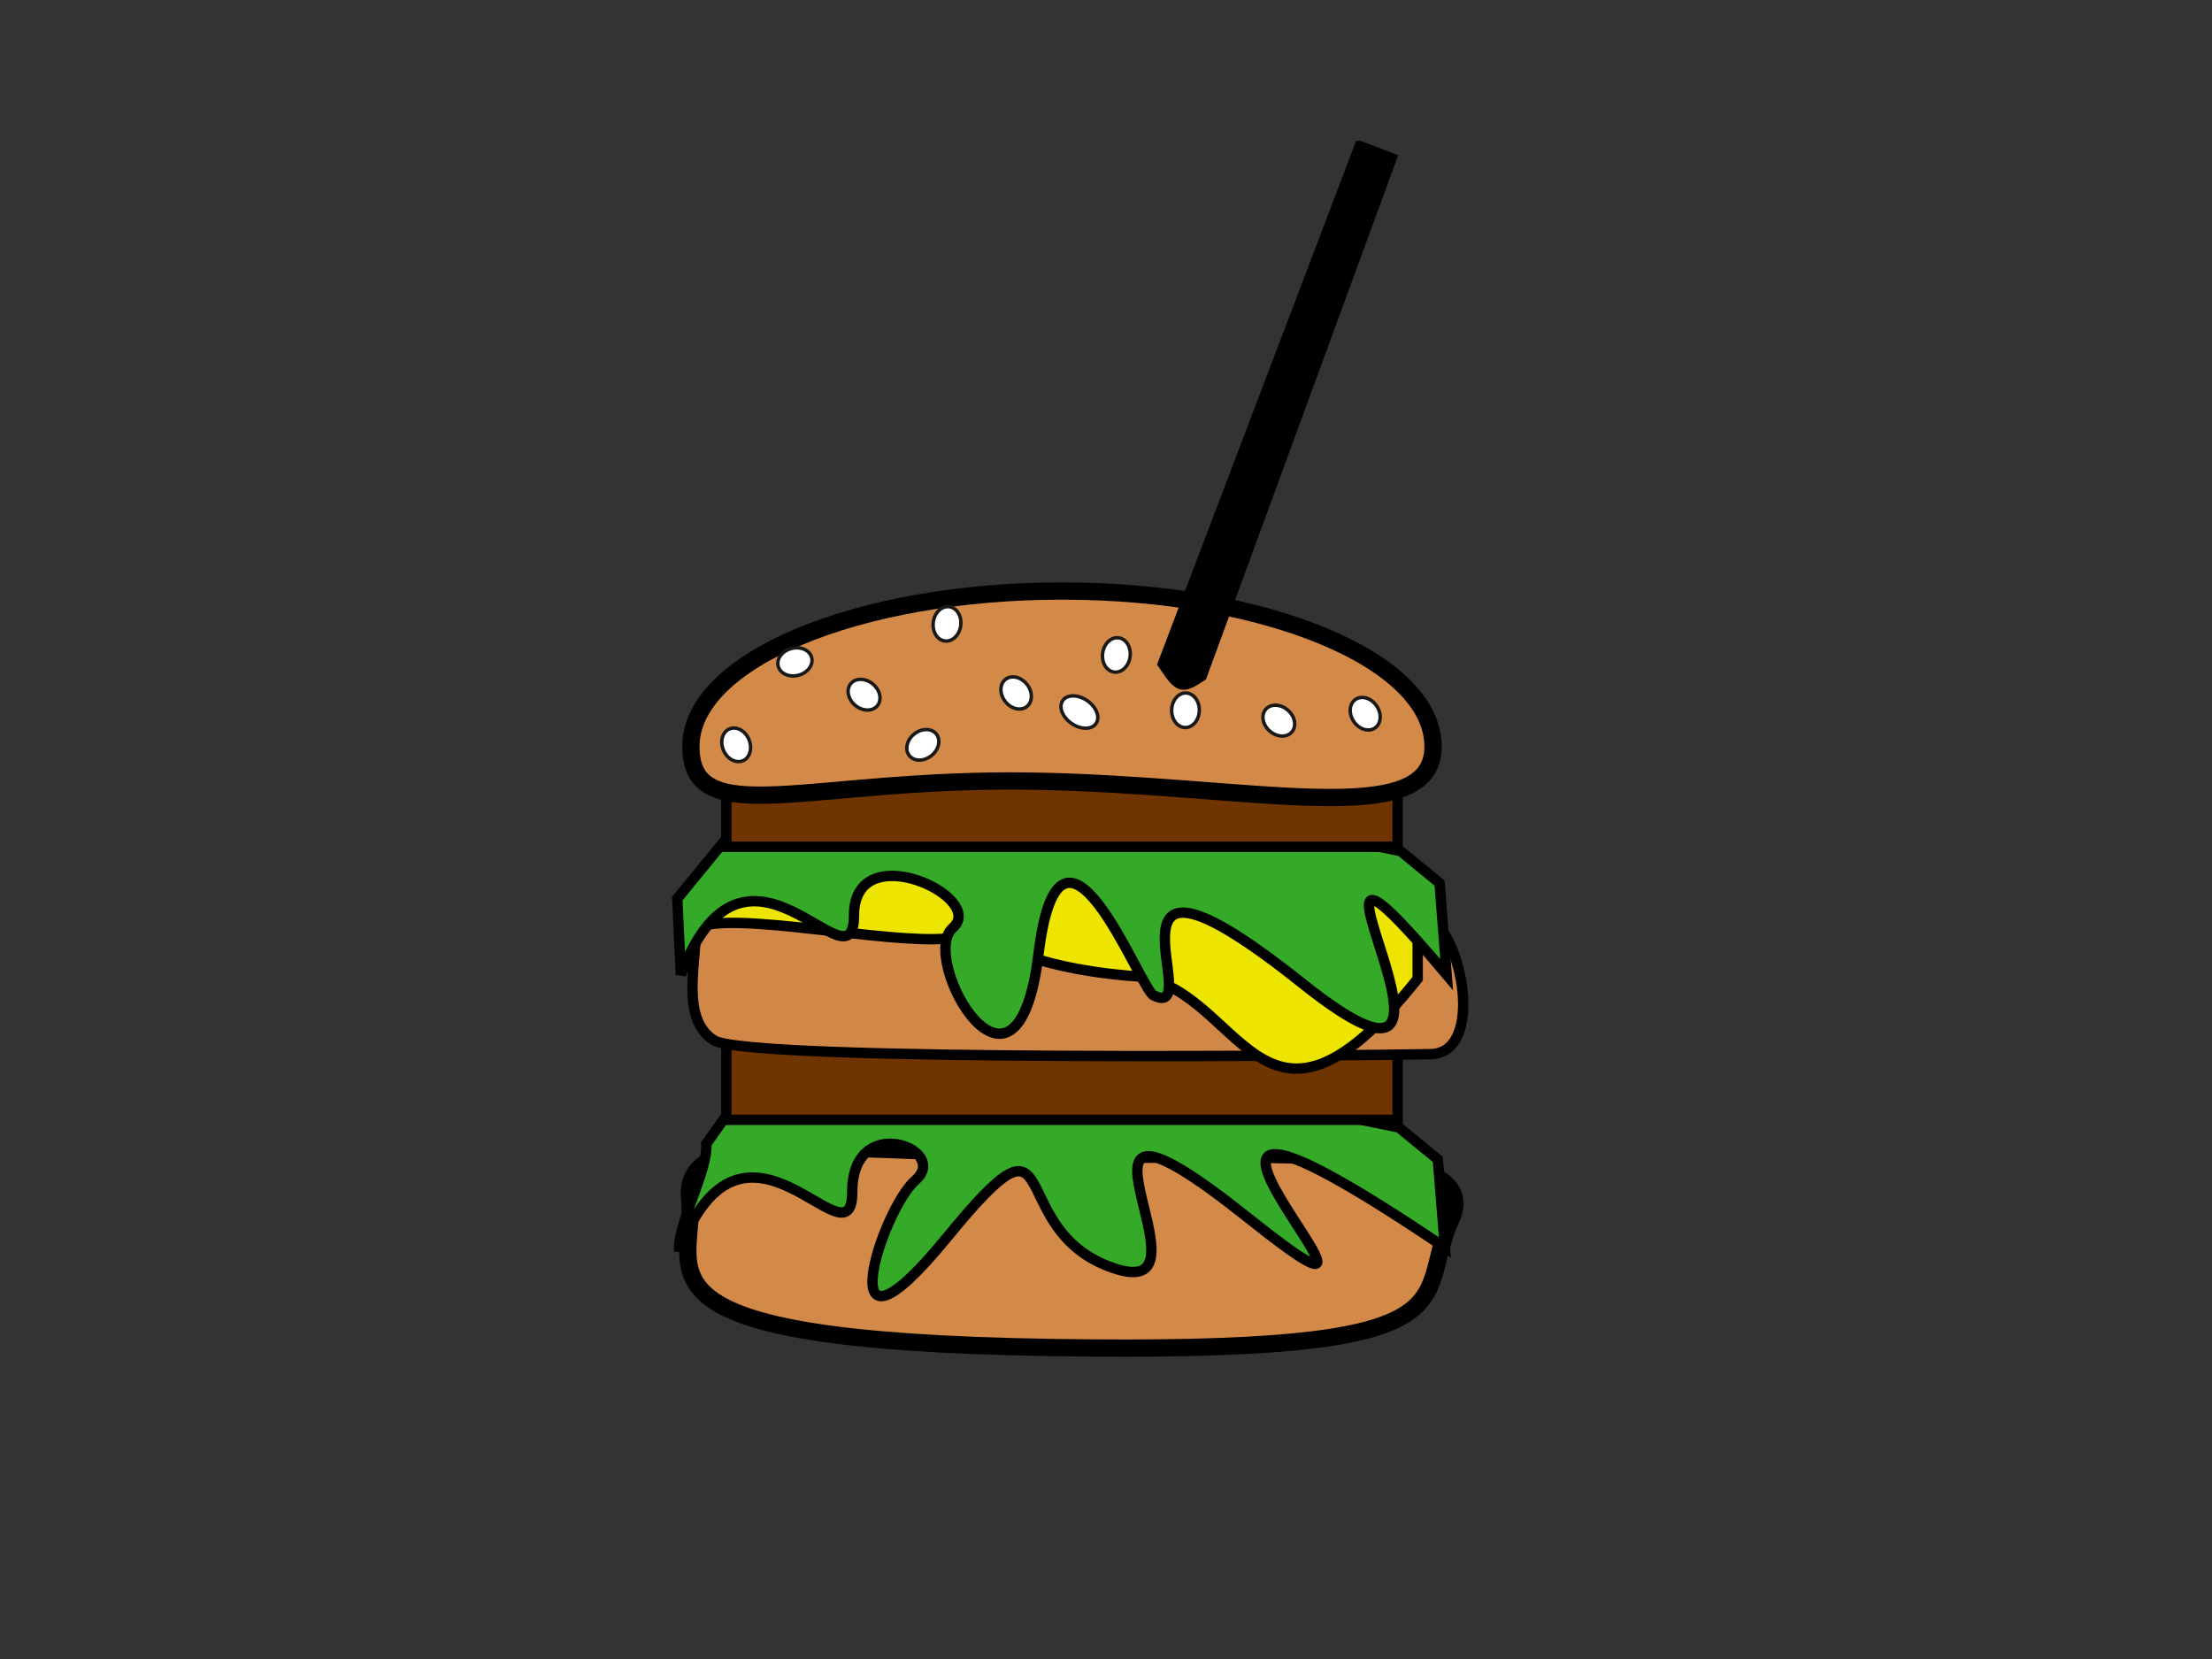 <?xml version="1.0" encoding="UTF-8"?>
<svg width="640" height="480" xmlns="http://www.w3.org/2000/svg" xmlns:svg="http://www.w3.org/2000/svg">
 <rect width="100%" height="100%" fill="#333333" stroke="none"/>
 <!-- Created with SVG-edit - http://svg-edit.googlecode.com/ -->
 <title>Bigmac</title>
 <g>
  <title>Layer 1</title>
  <g id="svg_27">
   <path fill="#d38947" stroke-width="5" stroke-dasharray="null" stroke-linejoin="null" stroke-linecap="null" d="m419.766,352.875c-10.942,23.862 10.764,39 -115.573,37c-126.338,-2 -102.58,-22.138 -104.632,-43c-2.052,-20.862 35.055,-14 99.161,-13c64.106,1 131.986,-4.862 121.044,19l-0,0z" id="svg_15" stroke="#000000"/>
   <path fill="#35aa29" stroke-width="3" stroke-dasharray="null" stroke-linejoin="null" stroke-linecap="null" d="m214.267,316.955l91.98,1.5c36.587,0.5 41.032,3 77.619,3.5l20.858,4.25l11.284,9.25l2.052,25.5c-115.573,-78 7.693,43 -56.846,-8.5c-64.54,-51.5 -6.155,25.5 -38.895,14.5c-32.74,-11 -13.325,-51.734 -48.341,-8.92c-35.016,42.814 -19.148,-7.822 -9.061,-16.627c10.087,-8.805 -18.336,-19.891 -18.336,3.422c0,23.312 -31.287,-32.375 -50.093,17.125c-0.57,-7.667 8.434,-23.333 7.864,-31l9.916,-14z" id="svg_16" stroke="#000000"/>
   <rect fill="#703400" stroke-width="3" stroke-dasharray="null" stroke-linejoin="null" stroke-linecap="null" x="210.151" y="294" width="194.218" height="30" id="svg_14" stroke="#000000"/>
   <path stroke="#000000" id="svg_13" d="m201.602,265l211.315,0c10.333,5.333 16.667,39.667 1,40c-15.667,0.333 -197.315,2.333 -207.315,-4c-10,-6.333 -5,-22.667 -5,-36z" stroke-linecap="null" stroke-linejoin="null" stroke-dasharray="null" stroke-width="3" fill="#d18747"/>
   <path fill="#ede500" stroke-width="3" stroke-dasharray="null" stroke-linejoin="null" stroke-linecap="null" d="m214.596,253l195.586,0l0,30.168c-46.617,58.611 -50.834,0 -83.774,-0.862c-31.287,-2.873 -34.535,-10.056 -49.409,-11.205c-13.962,3.16 -58.699,-6.608 -72.661,-3.448l10.258,-14.653z" id="svg_11" stroke="#000000"/>
   <path fill="#35aa29" stroke-width="3" stroke-dasharray="null" stroke-linejoin="null" stroke-linecap="null" d="m214.767,237l91.98,1.5c36.587,0.5 41.032,3 77.619,3.5l20.858,4.25l11.284,9.25l2.052,26.5c-58.129,-69 22.739,54 -41.801,2.5c-64.54,-51.5 -26.927,11.5 -42.998,3.5c-4.018,-2 -27.002,-63.734 -33.296,-11.92c-6.294,51.814 -34.877,1.178 -24.79,-7.627c10.087,-8.805 -28.594,-26.891 -28.594,-3.578c0,23.312 -31.287,-32.375 -50.093,17.125l-1.026,-22l18.806,-23z" id="svg_8" stroke="#000000"/>
   <rect fill="#703400" stroke-width="3" stroke-dasharray="null" stroke-linejoin="null" stroke-linecap="null" x="210.151" y="215" width="194.218" height="30" id="svg_6" stroke="#000000"/>
   <path fill="#d38947" stroke-width="5" stroke-dasharray="null" stroke-linejoin="null" stroke-linecap="null" d="m199.893,216c0,-24.862 48.048,-45 107.367,-45c59.319,0 107.367,20.138 107.367,45c0,24.862 -52.151,11 -116.257,10c-64.106,-1 -98.477,14.862 -98.477,-10l-0,0z" id="svg_1" stroke="#000000"/>
   <ellipse transform="rotate(-49.97 250,201) " ry="5" rx="4" id="svg_2" cy="201" cx="250" stroke-linecap="null" stroke-linejoin="null" stroke-dasharray="null" stroke="#191919" fill="#ffffff"/>
   <ellipse id="svg_3" transform="rotate(51.216 267,215.5) " ry="5" rx="4" cy="215.5" cx="267" stroke-linecap="null" stroke-linejoin="null" stroke-dasharray="null" stroke="#191919" fill="#ffffff"/>
   <ellipse stroke="#191919" transform="rotate(124.582 312.299,206.017) " id="svg_4" ry="5.851" rx="4" cy="206.017" cx="312.299" stroke-linecap="null" stroke-linejoin="null" stroke-dasharray="null" fill="#ffffff"/>
   <ellipse transform="rotate(-34.186 395,206.5) " id="svg_5" ry="5" rx="4" cy="206.5" cx="395" stroke-linecap="null" stroke-linejoin="null" stroke-dasharray="null" stroke="#191919" fill="#ffffff"/>
   <ellipse id="svg_7" transform="rotate(7.595 274,180.5) " ry="5" rx="4" cy="180.5" cx="274" stroke-linecap="null" stroke-linejoin="null" stroke-dasharray="null" stroke="#191919" fill="#ffffff"/>
   <ellipse transform="rotate(1.528 343,205.5) " id="svg_9" ry="5" rx="4" cy="205.5" cx="343" stroke-linecap="null" stroke-linejoin="null" stroke-dasharray="null" stroke="#191919" fill="#ffffff"/>
   <ellipse transform="rotate(-9.019 347,179.5) " id="svg_10" ry="5" rx="4" cy="179.5" cx="347" stroke-linecap="null" stroke-linejoin="null" stroke-dasharray="null" stroke="#191919" fill="#ffffff"/>
   <ellipse id="svg_12" transform="rotate(-23.085 213,215.5) " ry="5" rx="4" cy="215.5" cx="213" stroke-linecap="null" stroke-linejoin="null" stroke-dasharray="null" stroke="#191919" fill="#ffffff"/>
   <ellipse id="svg_18" transform="rotate(75.689 230,191.5) " ry="5" rx="4" cy="191.5" cx="230" stroke-linecap="null" stroke-linejoin="null" stroke-dasharray="null" stroke="#191919" fill="#ffffff"/>
   <ellipse id="svg_19" transform="rotate(131.186 370,208.5) " ry="5" rx="4" cy="208.5" cx="370" stroke-linecap="null" stroke-linejoin="null" stroke-dasharray="null" stroke="#191919" fill="#ffffff"/>
   <ellipse id="svg_20" transform="rotate(7.595 323,189.5) " ry="5" rx="4" cy="189.5" cx="323" stroke-linecap="null" stroke-linejoin="null" stroke-dasharray="null" stroke="#191919" fill="#ffffff"/>
   <ellipse id="svg_21" transform="rotate(-38.108 294,200.5) " ry="5" rx="4" cy="200.5" cx="294" stroke-linecap="null" stroke-linejoin="null" stroke-dasharray="null" stroke="#191919" fill="#ffffff"/>
  </g>
  <path stroke="#000000" id="svg_28" d="m363.894,39l9.877,0l1.869,159.566c-4.008,5.621 -4.764,5.727 -11.746,0.711l0,-160.277z" transform="rotate(20.813 369.767,120.958) " stroke-linecap="null" stroke-linejoin="null" stroke-dasharray="null" stroke-width="3" fill="#000000"/>
 </g>
</svg>